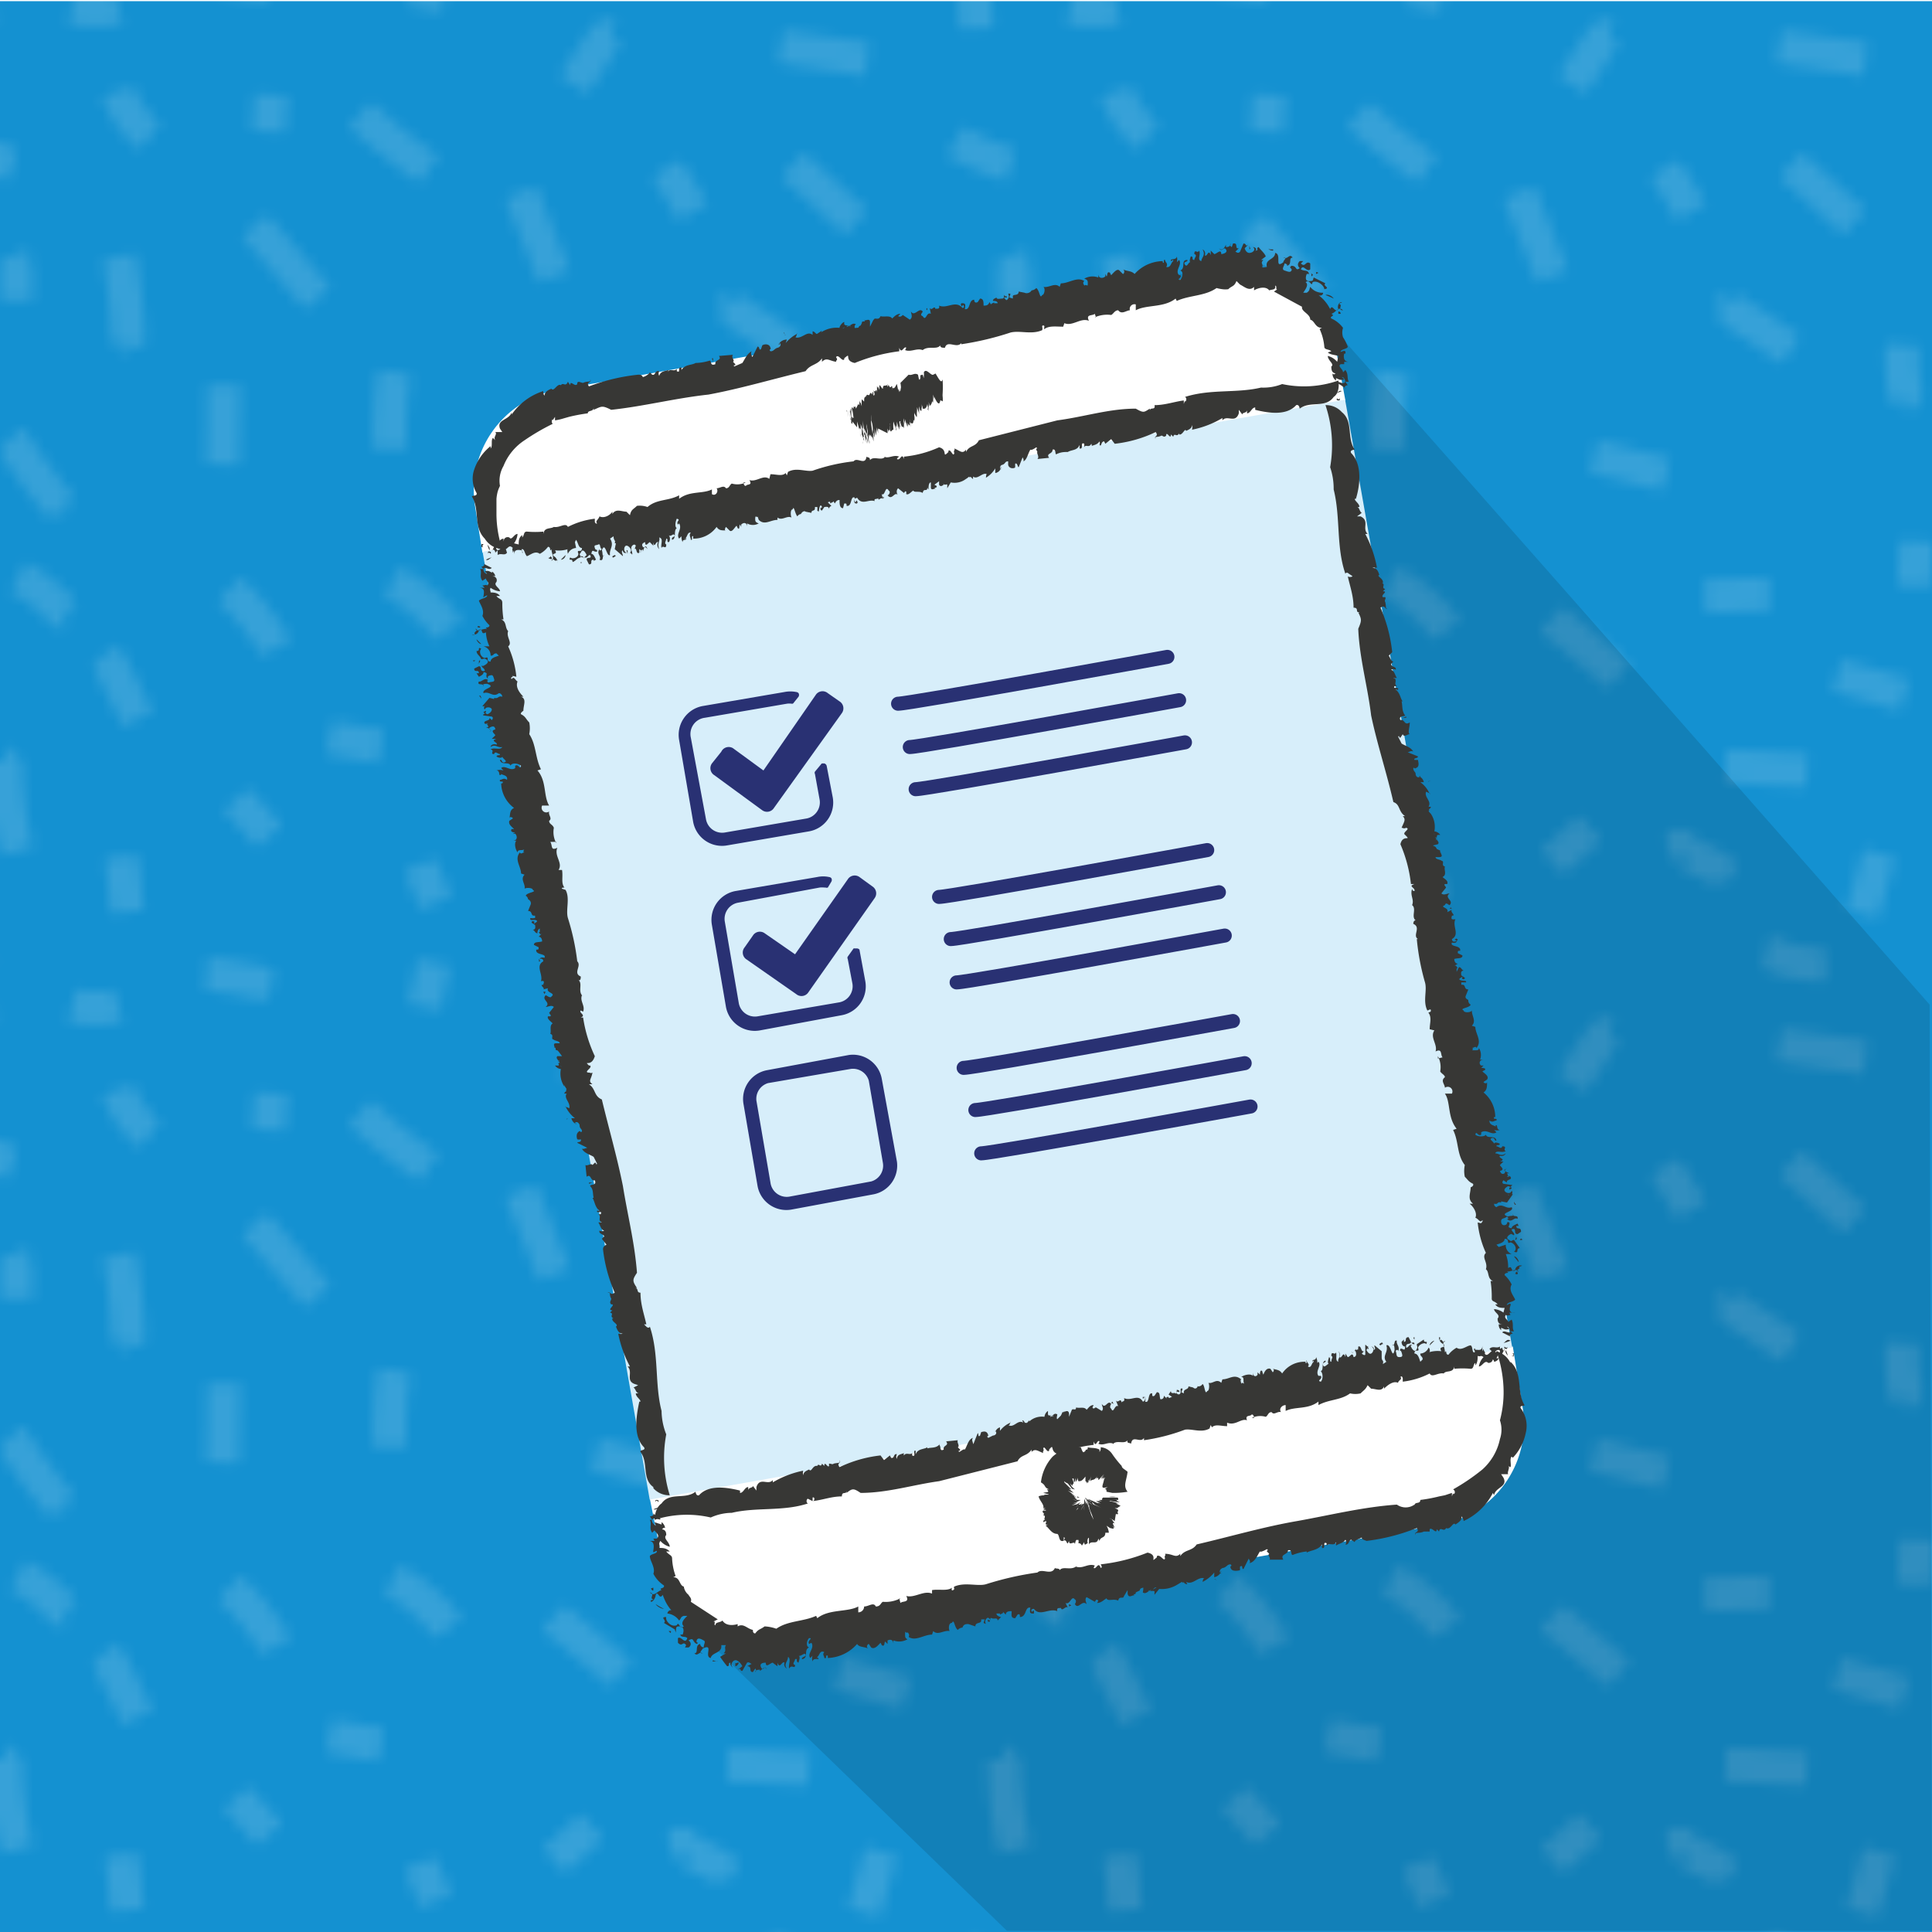 <svg id="Calque_1" data-name="Calque 1" xmlns="http://www.w3.org/2000/svg" viewBox="0 0 165 165">
  <defs>
    <pattern id="SVGID_1_" data-name="SVGID 1" width="86.1" height="86.1" patternTransform="matrix(.98 0 0 -.98 724.6 -16035.3)" patternUnits="userSpaceOnUse">
      <path class="cls-1" d="M0 0h86.1v86.1H0z"/>
      <path class="cls-1" d="M0 0h86.1v86.1H0z"/>
      <path class="cls-1" d="M0 0h86.1v86.1H0z"/>
      <path class="cls-1" d="M0 86.1V0h86.1v86.1H0z"/>
      <path d="M67.7 23.9a22.4 22.4 0 0 1-4.1 5.1m-14.4-2.1a13.8 13.8 0 0 1-4 3.2m3.7 6.1a59.8 59.8 0 0 0-4.2 5.7l.4-.3M63 39.9l.1 6.9m14.5-5.5a29.3 29.3 0 0 0 .4 6.6m-.2-18.2a15.2 15.2 0 0 0 4.9-4.2m-5.9-10.2-4.5.8m-16.7 1.6L53 23l.3-.2m10.9-12.1 2.9-3.2m-23 6.5a29.8 29.8 0 0 1 1-7.8M33.4 6 31.9.7m4.5 28.6.2 3.9m-.8 12.3a15.6 15.6 0 0 0-.4 4.8m19.4.1A49 49 0 0 1 54 58m2.7 10.5a8.3 8.3 0 0 0-2.8 3.9m17.4-18-5.5 6.3m-42-32.1-5.6-.2M14.8 39l-6.3 1.6m2.2-19.1-5.8 4.9 1-1m29.7-5.6-5.9 1.7M31.2 61l-5.5 5m0-16.1-5.4 3.6.4.3m21 24.1-.3 6.1a.3.3 0 0 0 .3-.3m3-17.7a20.6 20.6 0 0 0-4.8 2.1m14 11.7a6.8 6.8 0 0 0-4 0M45 54.2v3.4l.3-.3M81 65.6a54.9 54.9 0 0 0-6 4.8m-8-1.5.2 3.2m-35 3.1-7.5 1.1.4-.1M17 61.9l-2.3 3.8m-9.8-9.4L2 63.6M6.6 73l2.9 4.4.4-.1m17.2-64.1-7.1.4m0-9.2a42.3 42.3 0 0 0-4.2 2.2.3.3 0 0 0 .4 0M4.9 5.2l3.3 3m58.9 73.3a35.3 35.3 0 0 1-5.5 1m-32.9.8a11.6 11.6 0 0 0-4.9 1h.9m55.9-4.7.8 3.9M80.2 5l1.4-3.3M54.7.9l-.5 4.8" style="stroke:#fff;stroke-linejoin:bevel;stroke-width:2.91px;fill:none"/>
    </pattern>
    <style>
      .cls-1{fill:none}.cls-9{fill:#373735}
    </style>
  </defs>
  <g id="Calque_1-2" data-name="Calque 1">
    <path style="fill:#1491d1" d="M0 .1h165v165H0z"/>
    <path style="opacity:.15;fill:url(#SVGID_1_);isolation:isolate" d="M0 0h165v165H0z"/>
  </g>
  <path d="M164.8 85.8S111.6 25.3 111.1 25a6.5 6.5 0 0 0-5.2-2.7L47.6 35a6.5 6.5 0 0 0-6.5 6.5l17.2 94a6.3 6.3 0 0 0 2.7 5.2l25 24.2h79Z" style="opacity:.12;isolation:isolate"/>
  <path d="m104.1 23.3-56.5 10a8.7 8.7 0 0 0-7 10.1l.6 3.8 73.7-13-.7-3.8a8.7 8.7 0 0 0-10.1-7ZM66.5 140.2l56.5-10a8.7 8.7 0 0 0 7-10.2l-.8-5-73.7 13 1 5a8.7 8.7 0 0 0 10 7.2Z" style="fill:#fff"/>
  <path class="cls-1" d="m72.4 35.7 8.3-1.5"/>
  <circle class="cls-1" cx="92.6" cy="128.1" r="2"/>
  <path transform="rotate(-10 85.2 81.2)" style="fill:#d7eefa" d="M47.8 40h74.8v82.2H47.8z"/>
  <path d="M71.1 68a2.5 2.5 0 0 1-2 3l-7 1.2a2.5 2.5 0 0 1-2.9-2l-1.2-7a2.5 2.5 0 0 1 2-2.9l7-1.2a2.6 2.6 0 0 1 1 0 .3.3 0 0 1 .2.1.3.3 0 0 1 0 .3l-.4.5a.3.3 0 0 1-.1.1h-.1a1.3 1.3 0 0 0-.4 0l-7 1.2A1.4 1.4 0 0 0 59 63l1.3 7a1.4 1.4 0 0 0 1.6 1.1l7-1.2a1.4 1.4 0 0 0 1.1-1.6l-.4-2.2a.2.2 0 0 1 0-.2l.5-.6a.3.3 0 0 1 .1-.1h.2a.3.3 0 0 1 .2.2Zm-5 1a.7.7 0 0 1-1 .2l-4.1-3a.7.7 0 0 1-.2-1l.8-1a.7.7 0 0 1 1-.3l2.6 1.9 4.5-6.5a.7.7 0 0 1 1-.1l1 .7a.7.7 0 0 1 .2 1Zm7.8 14.8a2.5 2.5 0 0 1-2 2.9l-7 1.3a2.5 2.5 0 0 1-2.9-2l-1.2-7a2.5 2.5 0 0 1 2-2.9l7-1.2a2.4 2.4 0 0 1 1 0 .3.3 0 0 1 .2.1.3.3 0 0 1 0 .3l-.3.5a.3.3 0 0 1-.2 0h-.1a1.7 1.7 0 0 0-.4 0l-7 1.3a1.4 1.4 0 0 0-1.1 1.6l1.2 7a1.4 1.4 0 0 0 1.6 1.1l7-1.2a1.4 1.4 0 0 0 1.1-1.6l-.4-2.1a.2.2 0 0 1 0-.2l.5-.7a.3.3 0 0 1 .1 0h.2a.3.3 0 0 1 .2.1Zm-4.9 1a.7.7 0 0 1-1 .1l-4.3-3a.7.7 0 0 1-.1-1l.7-1a.7.7 0 0 1 1-.2l2.6 1.8 4.5-6.4a.7.7 0 0 1 1-.2l1.1.8a.7.7 0 0 1 .2 1Zm7.6 14.4a2.5 2.5 0 0 1-2 2.8l-7 1.3a2.5 2.5 0 0 1-2.9-2l-1.2-7a2.5 2.5 0 0 1 2-2.9l7-1.3a2.5 2.5 0 0 1 2.8 2Zm-11-6.7a1.4 1.4 0 0 0-1 1.5l1.2 7a1.4 1.4 0 0 0 1.6 1.2l7-1.3a1.4 1.4 0 0 0 1-1.6l-1.2-7a1.4 1.4 0 0 0-1.6-1Z" style="fill:#293173"/>
  <path class="cls-9" d="M41.3 46.5c-.3.2.2.3-.2.2 0-.2 0-.3.2-.2Zm72.6-12.6c-.7 1-2 .3-2.9 1 0 .1 0-.4-.3-.3-.8.9-2.3.7-3.5.4v-.2c-.3 0-.4.5-.7.5V35c0 .3-.4.2-.4.4l-.3-.4v.3c-.3.9-1 .1-1.4.6v-.2a8.2 8.2 0 0 1-2.6 1 .7.7 0 0 0 0-.4c0 .3-.3.4-.5.5-.1-.3-.3.4-.6.3V37c-.2.4-.4-.1-.5.3l-.2-.2c0 .5-.3-.2-.4 0v.1c-.2.2-.3 0-.4 0-.4.2-.6 0-.5.3-.2-.3.3-.2 0-.6a10.9 10.9 0 0 1-3.5 1l-.3-.4-.5.4-.1-.2c-.3 0-.2.5-.4.3a.4.4 0 0 0 0-.3c-.2.3-.5.3-.7.4 0 0 .1 0 0-.2-.2.4-.5 0-.6.3v-.3c-.4-.2 0 .5-.4.4V38c-.2.5-.7.4-1 .6-.3 0-.6 0-1 .2-.1 0 0-.5-.3-.4 0 .4-.6.3-.3.7l-1 .1c.2-.2-.1-.5 0-.6l-.1-.2c0-.2.2 0 0-.2 0 0-.4.3-.5.2-.2.3-.3.9-.6 1 .1-.2-.2-.4 0-.5l-.4 1c-.1 0-.1-.4-.3-.3v.3c0 .1-.5.2-.6-.2v-.3c-.3 0-.2.2-.5.3-.1 0-.3.2-.1.4 0 0-.1-.3 0-.2a.6.6 0 0 1-.5.5V40a2.3 2.3 0 0 1-.8.8c0 .2 0-.4.1-.3-.4-.2-.8.5-1.2.2v.2c-.1 0-.2-.3-.3-.1 0-.2-.1 0-.3.1a1.6 1.6 0 0 1-1.3.3l-.3.5v-.3c0-.1-.3.1-.3-.1-.2.3.7-.5.5-.2-.1-.2-.3.5-.3.2-.2 0-.4.4-.6.1v-.3l-.4.3.2.1c0 .3-.3 0-.1.3 0-.2-.4.2-.4-.2v-.4c-.2 0-.2.4-.2.6a.3.3 0 0 1-.1-.2c0 .5-.3 0-.4.5-.3-.2-.7 0-.8-.2-.2.1-.4.4-.6.3V42c-.1-.1-.1 0-.2.1l-.5-.4c-.2.2-.1.5 0 .6-.3-.4-.5.5-.9 0 .1 0 .3-.3.1-.4-.3-.5-.3.5-.6.3l.1.4c-.2-.2-.4.3-.4-.1 0 .2-.4 0-.3.3-.5-.2-1.1.4-1.5-.3-.1.1-.3 0-.2.3s.1-.2.2 0 0 .1 0 .2c-.2 0-.3 0-.2-.5-.4-.2-.2.8-.7.7 0-.2 0-.2-.2-.2l-.1.4c-.3 0-.3-.4-.3-.7-.2 0-.3.1-.4.3l-.2-.3c.2.2-.1.2-.2.3v-.1c0-.1-.2 0-.2 0l.3.3c.1 0-.2 0-.2.3 0-.3-.3-.2-.4-.2l-.2.3s-.2 0-.1-.3c0 0 0 .2.1 0 0 0-.1-.3-.2 0s0 .5-.2.3a1.4 1.4 0 0 0 0-.3h-.2v.2-.1c0 .3-.3.1-.3.4l-.5-.1c-.1-.1-.3 0-.4.2a.4.4 0 0 0-.3.2c-.2-.2-.3-1-.4-.6-.2 0-.2.5-.1.7-.4-.2-.8.3-1.2 0v.2c-.6 0-1.1.5-1.6 0l-.1-.3c0 .2-.2-.2-.2.2 0 .2 0 .3.3.4a1 1 0 0 1-1 0v.3c0-.4-.3-.4-.5-.2v.2l-.1-.2c-.1.1 0 .5-.2.3a1 1 0 0 0-.1-.2c-.2.2-.4.6-.6.4L62 45s-.2.3 0 .3c-.4 0-.6 0-.8-.3a2.4 2.4 0 0 1-2 1v-.2c-.2-.1 0 .4-.2.3 0-.2-.2-.4 0-.6-.3-.1-.3.4-.5.5 0 .2.1-.2.1 0s-.3 0-.3.3a1 1 0 0 1-.1-.5l-.2.2c-.3-.4.3-.8 0-1.3l-.1.1c-.2-.3.3-.4-.1-.5-.1.2-.2.7 0 .8-.3.2 0 .9-.4 1-.1-.3.3-.2.2-.4s-.3.2-.5 0c.2.2.1.6 0 .6-.2 0 0-.3-.2-.3 0 .2-.2.4 0 .5 0 .5-.3 0-.4.3-.1-.3.2-.8-.2-.9.1.3-.2.5 0 1a.5.5 0 0 1-.1-.6c-.2-.1-.3.6-.4 0v.3a3.7 3.7 0 0 1-.3-.3c-.1 0-.4.5-.4 0 0 0-.4.1-.2.4.2.2.2-.3.4.2-.3-.4-.3 0-.4.2v-.2c0 .1-.2 0-.2.3a.2.2 0 0 0-.1-.3v.3c-.3.2-.2-.5-.4-.3l.1-.3s-.1-.2-.3 0 0 .5 0 .7-.1-.2-.2 0l.1-.3c0-.1-.2-.4-.4-.4s-.3.5 0 .6a.2.2 0 0 1-.3-.2c-.2.1 0 .3 0 .5l-.7-.6.1-.5h-.1c.1-.3-.1-.2-.1-.6l-.3.2c.4.6-.1.9 0 1.4-.3.2-.4-1.2-.7-.4.1.2 0 .6.2.4-.2 0 0 .6-.4.4.2-.3-.3-.5 0-.9 0 .2.1.1.2 0-.2-.1-.1-.5-.3-.4s-.4 0-.3.3.2 0 .2.3c-.3.1-.4-.3-.5.2.2 0 .3.3.4.5l-.2.1v-.1c-.4 0 0 .4-.4.4l-.2-.4c0-.3.5 0 .3-.4-.2 0-.2.3-.5.2l.2-.2s-.3-.7-.5-.2c-.2.2 0 .2 0 .4-.4.1-.4.3-.7.4 0-.4-.4 0-.2-.4.2.2.7 0 .7-.3-.2-.5.3 0 .3-.5-.3 0-.3-.4-.5-.7l-.1.2.1.5a.8.8 0 0 0-.7.5s-.1-.4 0-.4a2.6 2.6 0 0 1-1.1.1c.3.4-.4.2-.1.5a.6.6 0 0 1 .3.6v-.3c-.2.3-.4-.3-.5.1.3-.2 0-.6 0-1-.2.3 0-.2-.3-.2a2.1 2.1 0 0 1-.7.6c-.4-.3-.8.1-1.1.2-.2-.2-.2-.6-.4-.6s.2.4 0 .3V47c-.2 0-.7-.2-.7.4V47l-.1.2c0-.2-.1-.3 0-.4-.3-.3-.4 0-.6.1l.1.3c-.2.3-.5 0-.8.2V47l-.2.2c0-.2-.2-.4-.3-.1l.4-.8c.2.2-.1.4 0 .6s.4 0 .4-.2l-.2.2.1-.6s-.1-.1-.1 0a.5.5 0 0 1 .4-.3v.3c0-.3.2-.5.5-.4.2.3.4-.3.7-.3a1.5 1.5 0 0 1-.3.8l.4.1c0-.3 0-.6.3-.8v.2c.2-.2.1-.5.4-.5a7.5 7.5 0 0 0 1.4 0v.2c.1-.6.6-.4.9-.6.5.1 1-.4 1.2 0a6.8 6.8 0 0 1 2.3-.7v.4c0-.3 0 .1.2 0-.2-.2.1-.3.2-.6.4.2.9-.1 1.1-.4v.2c.3-.5.8-.2 1.2-.2l.3.3c.1-.5.3-.5.6-.8a2 2 0 0 1 .9.1c.8-.7 1.8-.5 2.7-1v.3c.9-.7 2-.4 2.8-.8v.4c.3.2.6-.2.4-.5.3 0 .6-.3.8 0 .3 0 .3-.3.5-.4a1.7 1.7 0 0 0 1.2-.1h-.2s0 .3.2.3c.1-.2.6 0 .3-.5.6.2 1.2-.5 1.7-.1l.1-.4c.5 0 1 .2 1.3-.1l.1.2.1-.3c.7-.4 1.5 0 2.1-.1a15.9 15.9 0 0 1 3.5-.8c.3-.4 1 .4 1.1-.4.1.1.3 0 .3.3.3-.4 1 .1 1.3-.3h-.1c.4.2.8-.2 1.3 0a.4.4 0 0 0-.2.2c.3.2.4-.6.6 0V39a9.5 9.5 0 0 0 3-.8c.8.2.2 1 .8.4v-.1c.2-.2.4.6.5.2-.1-.3.1-.2 0-.4.5.2.7.5 1 .1v.2c.3-.6.8-.4 1.1-1l6.7-1.7c2.3-.3 4.4-1 6.7-1 .7.4.7.3 1.2 0v.2c0-.4.5 0 .4-.5.9 0 1.7-.3 2.5-.4v.3l.1-.3v.1c.1 0 .2-.3 0-.4 2.2-.7 4.4-.3 6.5-.8a4.3 4.3 0 0 0 1.8-.3 8.9 8.9 0 0 0 4.8-.3s.2 1-.4 1.4ZM41.6 46.4c0 .2.3.3.2.6a3 3 0 0 1-.2-.6Z"/>
  <path class="cls-9" d="m47 47.5.1.1c.1.1 0 .2-.2.1s.1 0 .1-.2Zm1.3-.1c0 .2-.2.4-.4.4Zm1.3.6c.1 0 .1.1 0 .1V48Zm0-.5c.1 0 .2 0 .3.2 0-.2-.2 0-.3-.2Zm2.7 0c.1 0 .2-.2.3 0 0-.1-.3.3-.3 0Zm1.2-.5h.1v.3Zm22-4.5-.1.1v-.2l.1.1zm9.7-1.8.1.2-.1-.2Zm5-1.8v.1-.4.3zm24-4.9c.1.3.3-.2.2.2-.2 0-.3 0-.2-.2ZM41.4 46c-1-1-.4-2.5-1.1-3.6 0-.1.5 0 .4-.3a2.4 2.4 0 0 1-.2-2 4.3 4.3 0 0 1 1.4-2v.2c.2-.2 0-.7.2-.9l.2.2c-.2-.3.2-.5 0-.7h.6l-.2-.3c-.3-.8.8-.7 1-1.4v.2a5.2 5.2 0 0 1 2.7-2 .6.6 0 0 0 .1.4c0-.3.3-.5.6-.6.2.3.5-.5.8-.3.2-.3.4.2.6-.3l.2.3c0-.5.4.2.6-.1v-.1c.1-.2.3 0 .5 0 .4-.2.7 0 .6-.3.2.3-.4.2-.1.6a16.6 16.6 0 0 1 4.2-1c.2 0 .3 0 .4.2.1 0 .5-.2.6-.4l.2.2c.3.1.2-.4.6-.3a.4.4 0 0 0 0 .4c.1-.4.5-.4.8-.5l-.1.2c.2-.4.6 0 .8-.3v.2c.4.2 0-.4.4-.3v.2c.3-.5.9-.4 1.2-.6a4.3 4.3 0 0 0 1.2-.2c.2 0 0 .5.5.3-.1-.4.6-.3.3-.7l1.2-.1c-.2.2.2.5 0 .6l.2.2c0 .2-.2 0-.1.2l.7-.3c.2-.3.4-.8.8-1-.2.3.2.5 0 .6l.5-1c.2 0 .1.4.3.2l.1-.3c.1-.1.6-.2.7.2.1.2-.2.1 0 .3.3 0 .3-.2.6-.3.1 0 .4-.2.2-.4-.1 0 .1.2-.1.1a.8.8 0 0 1 .7-.4l-.1.3a3 3 0 0 1 1-.8c0-.2-.1.4-.2.3.6.2 1-.6 1.5-.2v-.3c.2 0 .3.3.4.2l.3-.2c.1-.1.1 0 0 .1a2.4 2.4 0 0 1 1.6-.4c0-.2.3-.5.4-.5v.2c.2.2.4 0 .5.2.2-.4-1 .4-.7.1.2.2.5-.5.4-.1.3 0 .5-.4.8-.2-.1 0-.2.4 0 .3.4 0 .1-.1.4-.2l.1-.2c0-.3.4 0 .2-.3 0 .2.5-.2.5.2v.4l.3-.6a.2.2 0 0 1 0 .2c0-.6.4 0 .6-.5.3.1.8-.1 1 .2.2-.2.4-.4.7-.4l-.2.2c.2.1.3 0 .4-.1l.6.4c.3-.2.1-.5.1-.7.3.5.7-.4 1 0 0 .1-.3.3 0 .4.3.5.3-.4.7-.2l-.1-.5c.2.3.4-.3.5.1 0-.1.4.1.3-.3.7.3 1.4-.5 2 .2 0 0 .2 0 .1-.2s-.1.2-.2 0 0-.1 0-.2c.3 0 .4 0 .3.5.5.1.3-.8.8-.8 0 .2.1.3.3.2l.2-.3c.3 0 .3.3.3.6.2 0 .4 0 .5-.3l.2.3c-.2-.2.2-.2.2-.3v.1h.3c0-.2-.3-.2-.4-.2 0-.2.2-.2.3-.3 0 .2.3.1.5.1s.1-.3.2-.3c0 .2.2 0 .2.2h-.3c.2.1.2.4.4.1s-.2-.5.2-.4l-.1.3.3.1v-.2c0-.2.5 0 .5-.4l.5.1c.2.1.5 0 .6-.2a.6.6 0 0 0 .4-.2c.3.2.3 1 .5.6.2 0 .3-.6.1-.7.5.1 1-.4 1.4 0l.1-.3c.7 0 1.4-.6 2-.2-.2.2 0 .3 0 .4.2-.2.3.2.3-.2 0-.2 0-.3-.3-.4a1.4 1.4 0 0 1 1.2-.1v-.3c0 .4.4.4.6.2v-.2l.1.2c.1 0 0-.5.3-.3a.8.8 0 0 0 .1.2c.2-.2.5-.6.7-.4l.3.3c.1 0 .2-.3 0-.4.4.2.7.1 1 .4a3.3 3.3 0 0 1 2.4-1.1v.1c.2.2 0-.3.2-.2 0 .2.3.3.1.6.4.1.4-.4.6-.5 0-.3-.2.2-.2-.1 0-.1.5 0 .5-.3a.8.8 0 0 1 0 .5l.2-.2c.3.4-.4.9 0 1.3h.1c.2.2-.4.4 0 .4.2-.2.3-.7 0-.8.5-.2 0-.9.6-.9.1.2-.4.1-.2.4s.3-.3.5-.2c-.2 0 0-.5 0-.5.3 0 0 .3.3.3 0-.2.3-.4 0-.5 0-.5.3 0 .4-.3.2.3-.2.8.2.9 0-.3.4-.5.1-1a.4.4 0 0 1 .2.5c.2.2.3-.6.5 0v-.4l.3.3c.2 0 .6-.5.6 0 .1 0 .6-.1.4-.4s-.3.3-.6-.1c.3.3.5-.1.6-.3v.2c.1 0 .4 0 .4-.3a.2.2 0 0 0 .1.3l.1-.3c.5-.1.1.5.5.4l-.3.3c.1 0 .2.2.4 0l.3-.7c.3 0 .1.3.4.1l-.3.3s.1.4.4.4.6-.3.3-.5c.2 0 .4.2.2.3.4 0 0-.2.3-.3.1.2.5.5.6.8l-.4.3h.2c-.3.3 0 .3-.1.6 0 .1.3 0 .4 0-.2-.7.7-.6.7-1.2.6.1-.1 1.4.7.8 0-.2.4-.4 0-.4.4.2.5-.4.8 0-.4 0 0 .6-.5.7.1-.1-.1-.2-.2-.2 0 .2-.3.5 0 .6s.5.2.6 0-.3-.2 0-.4c.5 0 .3.5.7.2-.2-.2-.2-.4 0-.6a2 2 0 0 1 .3 0l-.2.2c.4.4.4-.3.8 0v.5c-.3.3-.6-.5-.8 0 .3.2.6 0 .7.4a1 1 0 0 0-.2 0s-.3.7.3.6c.3 0 .2-.1.3-.3l1 .5c-.3.2.5.4-.1.5 0-.3-.6-.8-1-.6-.1.5-.2-.3-.6 0 .3.2 0 .6-.2.9h.3c.3-.2.2-.3.3-.5a1.3 1.3 0 0 0 1.1.5c0 .2-.2.3-.4.2a3.4 3.4 0 0 1 1 1.2c.2-.5.4.4.7 0-.1-.2 0-.6.3-.6 0 .1-.2 0-.2.2.3 0-.2.5.3.5-.4-.4-.6.2-1 .3.4.2-.2.2 0 .4a2.5 2.5 0 0 1 1 .8 1.3 1.3 0 0 0 0 .8 3.8 3.8 0 0 1 .4.8c0 .2-.5.2-.6.4s.5-.3.4.2h-.1s-.2.7.4.7h-.4v.2h-.3c-.3.2.2.4.2.7l.2-.2c.3.4.1.7.3 1h-.3l.2.3c-.2 0-.4.2-.1.3l-.8-.5c.1-.2.4.1.6 0s0-.5-.2-.5l.2.2c-.4.1-.4 0-.7-.1v.2a.7.7 0 0 1-.3-.6c.2.2.2-.1.4 0-.4 0-.5-.2-.5-.6.3-.2-.3-.5-.3-.9a1.5 1.5 0 0 1 .8.5l.1-.5c-.3-.1-.7-.1-.9-.3l.3-.1c-.2-.2-.6-.1-.6-.4a4.5 4.5 0 0 0-.4-1.5l.2-.1c-.6 0-.6-.6-1-.7 0-.5-.8-.7-.7-1.1l-2.4-1.3.3-.2c-.2.1 0-.3-.2-.3.1.4-.3.3-.5.4-.3-.4-1-.2-1.3 0v-.3c-.4.4-.8 0-1.2-.2l-.3-.3c-.2.5-.4.4-.7.7a1.8 1.8 0 0 1-.5 0 3.4 3.4 0 0 1-.5-.1c-1 .7-2.3.6-3.4 1.1l-.1-.2c-1 .8-2.5.5-3.4 1V26a.4.4 0 0 0-.5.5c-.3 0-.7.4-1 0-.3 0-.4.3-.6.4a2.6 2.6 0 0 0-1.4.2h.1l-.1-.3c-.2.2-.8 0-.5.6-.7-.3-1.4.5-2.1.2l-.1.3c-.6 0-1.2-.1-1.6.2-.1 0 .1-.3-.1-.3s0 .2-.1.4c-.9.4-1.9 0-2.7.2a25.2 25.2 0 0 1-4.2 1v-.1c-.4.5-1.2-.3-1.4.4-.2 0-.4 0-.4-.2-.3.4-1 0-1.5.4-.5-.2-1 .2-1.5 0l.1-.2c-.2-.2-.4.6-.6 0v.3a14.8 14.8 0 0 0-3.8 1c-1-.2-.2-1-.9-.4v.1c-.2.2-.5-.5-.7-.2.2.3 0 .2 0 .4-.6-.1-.8-.4-1.2 0v-.3c-.4.6-1 .5-1.4 1.1-2.9.7-5.6 1.5-8.3 2-2.8.3-5.5 1-8.3 1.3-.8-.4-.8-.3-1.5 0v-.2c0 .4-.5.2-.5.5a15 15 0 0 0-1.6.3l-.7.2a5.1 5.1 0 0 1-.5.1v-.3l-.2.3v-.1a.3.3 0 0 0 0 .4 19 19 0 0 0-2.4 1.4 4.7 4.7 0 0 0-1.8 2.2 2.5 2.5 0 0 0-.3 1.7 3 3 0 0 0-.2.5 3.8 3.8 0 0 0-.1.6V44a9.5 9.5 0 0 0 .5 2.9 1.9 1.9 0 0 1-1.5-.9ZM114 33.6c.3 0 .3-.3.6-.2l-.5.2Z"/>
  <path class="cls-9" d="M114.3 26.8v-.2s.2 0 .2.2h-.3Zm-1.1-1.6c.2-.1.6.1.7.3a4.8 4.8 0 0 0-.7-.3Zm-.8-1.8c0-.2 0-.2.2-.1l-.2.1Zm-.4.2v-.3c-.1.1.3.1 0 .3Zm-3.3-2.2s-.3 0-.4-.2c.1.2.6 0 .4.2Zm-1.9-.1s0-.1-.1 0V21Zm-27.7 5.1.1-.1v.2l-.1-.1zm-12 2.2c-.1.1-.1-.2-.2-.2.2 0 0 .2.2.2Zm-6.3 2h.1v.3l-.1-.3zm-4.6 97.7c-.1-.4-.3.2-.2-.2.2 0 .3 0 .2.2Zm72.8-12c1.1 1 .5 2.6 1.2 3.7 0 .1-.5 0-.3.3a2.5 2.5 0 0 1 .4 2.1 4.3 4.3 0 0 1-1.1 2.1l-.1-.1c-.2.2 0 .7-.1.9l-.2-.1c.2.1-.1.5 0 .7h-.6l.2.3c.4.8-.7.8-.8 1.5l-.1-.2a5.3 5.3 0 0 1-2.5 2.4.6.6 0 0 0-.2-.4c.1.3-.2.5-.5.7-.2-.3-.4.5-.8.3-.2.4-.5-.2-.6.3l-.2-.2c0 .5-.4-.2-.6 0v.2h-.5c-.4.2-.8 0-.7.3-.2-.3.4-.2.1-.6a17 17 0 0 1-4.3 1.1c-.2-.1-.4-.1-.4-.3-.1.1-.6.2-.6.4l-.3-.2c-.2 0-.2.5-.5.4a.3.3 0 0 0 0-.4c-.2.3-.5.3-.8.5v-.3c-.2.4-.5 0-.8.3v-.2c-.4-.2 0 .5-.4.4v-.3c-.3.5-1 .5-1.3.7v-.1a4.5 4.5 0 0 0-1.2.3c-.2 0 0-.5-.4-.4 0 .4-.7.3-.4.8h-1.2c.2-.1-.2-.4 0-.5l-.2-.2c0-.2.2 0 0-.2 0 0-.5.3-.6.2-.2.3-.4.9-.9 1 .2-.2-.2-.4 0-.5l-.5 1c-.2 0 0-.4-.3-.2v.3s-.7.2-.8-.2c-.1-.2.2-.1 0-.3-.3 0-.3.2-.6.3-.2 0-.5.3-.2.5 0 0-.1-.3 0-.2a.8.8 0 0 1-.6.5v-.4a3 3 0 0 1-1 .8c0 .2 0-.4.2-.3-.6-.2-1 .6-1.6.3l.1.2c-.3 0-.3-.3-.4-.1 0-.2-.2 0-.4.1a2.5 2.5 0 0 1-1.6.4l-.4.5v-.3c-.2-.1-.5.1-.5-.1-.2.4 1-.5.7-.2-.2-.2-.5.5-.5.2-.2 0-.4.4-.7.2 0 0 .1-.5 0-.4-.4.1-.1.2-.4.3l-.2.1c0 .3-.3 0-.1.3-.1-.2-.5.3-.6-.2v-.3l-.3.5a.2.2 0 0 1 0-.1c0 .5-.4 0-.5.5-.4-.2-.9.1-1-.2-.3.2-.5.4-.8.4l.1-.2c-.2-.2-.2 0-.3.1l-.7-.4c-.2.2 0 .5 0 .6-.4-.4-.7.5-1 0 0 0 .2-.3 0-.4-.3-.4-.4.5-.8.3l.2.4c-.2-.2-.5.4-.6 0 0 .1-.4-.1-.3.3-.7-.3-1.5.5-2-.2 0 0-.3 0-.2.2s.1-.2.2 0v.2c-.3 0-.4 0-.3-.5-.5-.1-.3.8-.9.8 0-.2 0-.3-.2-.2l-.2.3c-.4 0-.3-.3-.3-.6-.2 0-.5 0-.5.3l-.3-.3c.2.2-.1.2-.2.3v-.1h-.3c0 .2.3.3.4.3l-.3.3c0-.3-.3-.1-.5-.2s-.1.3-.2.3-.2 0-.1-.2c0 0 .1.2.2 0-.1 0-.2-.3-.4 0s.2.5-.2.3l.1-.3h-.3v.2-.1c0 .3-.5.1-.5.5l-.6-.2c-.2 0-.4 0-.5.3a.6.6 0 0 0-.4.2c-.3-.2-.3-1-.5-.6-.3 0-.3.5-.2.7-.5-.1-1 .4-1.4 0l-.1.3c-.7 0-1.4.6-2 .2.1-.2 0-.3-.1-.4-.1.2-.2-.3-.2.2 0 .2 0 .3.2.4a1.4 1.4 0 0 1-1.2.1v.3c0-.4-.3-.4-.5-.3v.3l-.2-.2c-.1 0 0 .5-.3.3a.8.8 0 0 0-.1-.2c-.2.2-.5.6-.8.4l-.2-.3c-.1 0-.3.3 0 .4-.5-.2-.8-.1-1-.4a3.5 3.5 0 0 1-2.5 1.2v-.2c-.3-.1 0 .3-.3.2 0-.2-.2-.3 0-.5-.4-.2-.4.3-.6.4 0 .3.1-.1.1.2 0 0-.5-.1-.5.2a.7.7 0 0 1 0-.5l-.2.2c-.3-.4.4-.8.1-1.3l-.2.1c-.2-.3.4-.5 0-.5-.2.2-.3.7 0 .8-.5.2 0 .9-.6 1-.1-.2.4-.2.3-.4s-.4.2-.6.1c.2.1 0 .5 0 .6-.3-.1 0-.4-.3-.3 0 .2-.3.4 0 .5 0 .4-.3-.1-.5.3-.1-.3.2-.8-.1-1 0 .4-.4.6-.1 1a.4.4 0 0 1-.2-.5c-.2-.2-.4.6-.6 0v.3a3.7 3.7 0 0 1-.4-.3c-.2 0-.6.5-.6 0-.1 0-.6 0-.4.4s.3-.3.5.2c-.2-.4-.4 0-.6.1v-.1c-.1 0-.4 0-.4.2a.2.2 0 0 0 0-.3l-.2.3c-.4 0 0-.5-.5-.5l.4-.2c-.1 0-.2-.2-.4-.1l-.4.7c-.3 0 0-.3-.4-.1l.4-.3s-.2-.4-.5-.5-.6.4-.3.6c-.1 0-.3-.3-.2-.4-.3 0 0 .3-.3.3a9.7 9.7 0 0 1-.6-.8l.5-.3h-.2c.3-.3 0-.4.2-.7h-.4c.1.7-.8.6-.9 1.1-.6-.1.3-1.3-.7-.8 0 .1-.4.4 0 .4-.3-.2-.4.3-.7 0 .4 0 0-.7.5-.8 0 .2.2.3.3.3 0-.3.2-.5 0-.6s-.5-.3-.6 0 .3.1 0 .3c-.4-.2-.2-.6-.7-.3.3.2.2.5 0 .6h-.3l.1-.2c-.3-.4-.3.2-.7-.2v-.4c.3-.2.6.6.8 0-.2-.2-.5 0-.6-.3h.2s.3-.7-.3-.7c-.3 0-.2.1-.3.3l-1-.6c.3-.2-.4-.5.2-.5-.1.3.4.9.9.7.2-.4.2.4.6.1-.3-.3 0-.6.3-.9h-.3c-.3.1-.2.2-.4.4a1.4 1.4 0 0 0-1-.6c0-.2.3-.4.4-.2a3.9 3.9 0 0 1-.5-.7 4.6 4.6 0 0 1-.3-.7c-.3.5-.4-.4-.6 0 0 .2-.2.6-.4.6-.1-.2.1-.1.2-.2-.4-.1.2-.5-.3-.6.4.4.6-.1 1-.2-.3-.2.3-.1.2-.4a2.6 2.6 0 0 1-.9-1c.2-.5-.3-1.1-.3-1.5.1-.2.6-.2.6-.4s-.4.3-.3-.1c0-.1.2-.8-.4-.8h.5l-.1-.2h.3c.3-.3-.1-.5-.2-.7l-.2.2c-.3-.4 0-.7-.2-1.1h.2l-.2-.3c.3 0 .4-.2.2-.3l.7.5c0 .2-.3-.1-.6 0s0 .5.2.6l-.1-.3.6.2v-.2a.7.7 0 0 1 .3.5c-.2-.1-.2.2-.4.1.4 0 .5.2.5.5-.3.3.3.6.3 1a1.6 1.6 0 0 1-.8-.5c-.2.3 0 .3-.1.6.3 0 .6 0 .9.3h-.3c.2.3.5.3.5.6a5 5 0 0 0 .3 1.5l-.2.1c.6 0 .5.7.9.8a1.1 1.1 0 0 0 .4.7c.1.2.3.3.2.6l2.3 1.5-.4.2c.3-.1 0 .3.2.3 0-.3.4-.2.6-.4.3.5 1 .4 1.3.3v.2c.5-.3.8.2 1.3.3 0 .1 0 .3.2.3.3-.4.4-.3.8-.6a3.5 3.5 0 0 1 1 .2c1-.7 2.3-.6 3.4-1.1l.1.2c1-.8 2.6-.5 3.5-1v.5a.5.5 0 0 0 .5-.5c.4 0 .8-.4 1 0 .4 0 .4-.3.6-.4a2.7 2.7 0 0 0 1.5-.3h-.1l.1.4c.2-.2.8 0 .5-.6.7.2 1.5-.5 2.2-.2v-.3c.6-.1 1.3.1 1.7-.2 0 0-.1.3.1.2s0-.2.1-.3c.9-.4 2 0 2.7-.2a26.6 26.6 0 0 1 4.4-1c.4-.4 1.2.3 1.5-.4 0 .1.4 0 .4.2.3-.4 1 .1 1.5-.4l-.1.1c.6.2 1-.3 1.6-.1l-.1.2c.2.2.4-.6.6 0 .2 0 0-.3 0-.3a15.2 15.2 0 0 0 4-1c1 .2.1 1 .8.4v-.1c.3-.2.6.5.7.2-.1-.3.1-.2 0-.4.7 0 .9.4 1.3 0v.2c.4-.6 1-.4 1.4-1 3-.7 5.7-1.5 8.6-2 2.8-.5 5.6-1.2 8.5-1.4a1.3 1.3 0 0 0 1.5 0v.1c0-.4.5-.1.5-.5a13.7 13.7 0 0 0 1.6-.3l.5-.1.6-.2v.3l.1-.3v.1c.2 0 .2-.3 0-.4a17.8 17.8 0 0 0 2.5-1.7 4.8 4.8 0 0 0 1.5-2.6 2.5 2.5 0 0 0 0-1.6 9.3 9.3 0 0 0 .3-2.9 10.5 10.5 0 0 0-.6-3 1.9 1.9 0 0 1 1.2 1Zm-72.7 12.4c-.1 0-.2.3-.5.2l.5-.2Z"/>
  <path class="cls-9" d="M55.8 135.7v.1c0 .1-.2 0-.2-.2 0 .1.1 0 .2 0Zm.9 1.7c-.2 0-.6-.2-.7-.4a5.6 5.6 0 0 0 .7.4Zm.6 1.9c0 .2 0 .2-.2 0h.2Zm.4-.2a.4.4 0 0 1 0 .3c.2 0-.2-.1 0-.3Zm3.2 2.7.4.1c-.1-.1-.6.1-.4-.1Zm1.9.2s0 .1.2 0 0 .3-.2.3Zm28.7-4.9-.2.1v-.2l.2.1zm12.3-2.2c0-.2 0 .1.1.1-.1 0 0-.2-.2-.1Zm6.4-2-.1-.4.1.4zm19-17.1c.2-.1-.2-.3.1-.2 0 .2 0 .3-.2.2Zm-72.7 12.6c.7-1 2-.3 2.9-1 0-.1 0 .4.3.3.8-.9 2.3-.7 3.5-.4v.2c.3 0 .4-.5.7-.5v.3c0-.3.4-.2.4-.4l.3.4v-.3c.3-.9 1-.1 1.4-.6v.2a8.4 8.4 0 0 1 2.6-1 .7.7 0 0 0 0 .4c0-.3.3-.4.5-.5.2.3.3-.4.7-.3.1-.3.3.2.4-.2l.2.2c0-.5.3.2.4 0v-.2c.2 0 .3.1.4 0 .4-.1.6 0 .5-.3.2.3-.3.2 0 .6a10.9 10.9 0 0 1 3.5-1l.3.4.5-.4.1.2c.3.1.2-.4.5-.3a.4.4 0 0 0 0 .4c0-.4.4-.4.6-.5a.3.3 0 0 0 0 .2c.2-.3.5 0 .7-.2v.2c.4.2 0-.5.3-.4v.3c.2-.5.7-.4 1-.6a.3.3 0 0 0 0 .1c.3-.1.7 0 1-.3.2.1 0 .6.4.4-.1-.4.5-.3.2-.7l1-.1c-.1.2.2.5 0 .6l.2.2c0 .2-.2 0-.1.2.1 0 .4-.3.5-.2.2-.3.3-.9.7-1-.2.2.1.5 0 .6l.4-1c.1 0 0 .4.2.2l.1-.3c.1 0 .5-.2.6.3 0 .1-.2 0 0 .2l.4-.2c.2 0 .4-.2.2-.4v.1a.6.6 0 0 1 .4-.4v.3a2.2 2.2 0 0 1 .9-.7c0-.3 0 .3-.2.2.5.3.8-.5 1.3-.2l-.1-.2c.2 0 .2.3.3.2.1.1.2-.1.3-.2v.1a1.6 1.6 0 0 1 1.3-.4.7.7 0 0 1 .3-.5v.3c.1.2.3 0 .4.2.2-.4-.8.4-.5 0 0 .3.3-.4.3 0 .2 0 .3-.4.6-.2 0 0-.1.4 0 .4l.3-.3.1-.2c0-.2.3 0 .1-.2.1.2.4-.2.5.2v.3l.2-.5a.3.3 0 0 1 0 .1c0-.5.4 0 .4-.4.3.1.7-.1.9.2.2-.2.3-.4.6-.4l-.1.2c.1.2.2 0 .3 0l.5.3c.2-.2 0-.4 0-.6.3.5.5-.4.8 0 0 0-.2.3 0 .4.2.5.3-.4.6-.2l-.2-.5c.2.3.4-.3.5.2 0-.2.3 0 .2-.4.6.3 1.2-.4 1.6.3 0 0 .2 0 .2-.3s-.2.2-.2 0v-.1c.1 0 .3 0 .2.4.4.2.2-.8.6-.7 0 .2 0 .3.2.2l.2-.3c.3 0 .2.3.3.6.1 0 .3 0 .3-.3l.3.3c-.2-.2 0-.2.1-.2 0 .2.2 0 .3 0l-.3-.2.2-.3c0 .3.3.1.4.2s.1-.3.1-.3.3 0 .2.2c0 0-.1-.1-.2 0s.2.3.3.1-.1-.5.2-.4l-.1.3.2.1v-.3.2c0-.3.4-.2.4-.5l.4.1c.2.2.4 0 .4-.2v.1a.4.4 0 0 0 .4-.2c.2.1.2 1 .4.6.2 0 .2-.6.1-.7.4.1.7-.4 1.1 0l.1-.3c.6 0 1-.5 1.6 0-.1.1 0 .2 0 .4.1-.3.3.2.2-.2 0-.3 0-.4-.2-.4.3-.2.8-.3 1-.1v-.3c0 .4.3.4.4.2v-.2l.2.2s0-.5.2-.3a1 1 0 0 0 .1.3c.1-.3.3-.6.6-.5l.2.3s.2-.2 0-.3c.4.1.6.1.8.4a2.3 2.3 0 0 1 2-1v.1c.2.1 0-.3.1-.2 0 .2.3.3.1.5.3.2.3-.3.5-.4 0-.3-.1.2-.1-.1 0-.1.3 0 .3-.3a1 1 0 0 1 .1.5l.1-.1c.3.3-.3.8 0 1.2h.2c.2.3-.4.4 0 .5.2-.2.2-.7 0-.9.3-.1 0-.8.4-.9.1.2-.3.1-.2.4s.4-.2.5-.1c-.2-.1 0-.5 0-.6.2.1 0 .4.2.4 0-.3.2-.4 0-.5 0-.5.3 0 .4-.3.1.3-.1.7.2.8-.1-.3.3-.4 0-.9.1.1.2.3.1.5.2.2.3-.6.5 0v-.3l.2.3c.2 0 .4-.5.5 0 0 0 .3 0 .2-.4s-.2.3-.4-.1c.2.3.3-.1.4-.2v.1s.2 0 .2-.2a.3.3 0 0 0 0 .2v-.3c.3-.1.2.5.5.4l-.2.2s.2.2.3.1v-.8c0-.2.2.3.3 0l-.2.4s.2.4.4.3.3-.5 0-.6c.1 0 .3.1.2.3.3-.1 0-.3.1-.4l.6.5v.5c0 .4.2.2.1.6l.3-.2c-.4-.5.2-.8 0-1.4.4-.2.5 1.3.7.4 0-.1 0-.6-.2-.4.3 0 .1-.5.4-.4-.1.3.3.5.1.9 0-.2-.2-.1-.2 0 .1.2 0 .5.3.5s.3-.1.2-.4-.2 0-.1-.3c.2-.1.4.3.4-.2-.2 0-.3-.2-.3-.4l.2-.2v.2c.3 0 0-.4.4-.4l.2.4c0 .3-.5 0-.4.5.2 0 .3-.4.5-.2h-.1c-.1 0 .3.8.5.3.1-.2 0-.2 0-.4l.6-.4c0 .4.4 0 .2.4-.1-.2-.6 0-.7.3.2.5-.3 0-.3.5.3 0 .4.4.5.7l.2-.2c0-.3-.2-.2-.2-.5a.8.8 0 0 0 .7-.5c.1 0 .2.4 0 .4a2.5 2.5 0 0 1 1.1-.1c-.3-.5.4-.2.2-.6a.6.6 0 0 1-.4-.6c.2 0 0 .2.1.3.1-.3.3.4.4 0-.3.2 0 .5 0 1 .2-.3 0 .2.3.2a2.3 2.3 0 0 1 .7-.6c.4.3.9-.2 1.2-.2.2.1.1.6.3.6s-.2-.4.1-.3v.1c.1-.1.6.2.6-.4v.5l.1-.2c0 .2.2.3.1.4.2.3.4-.1.6-.2l-.2-.2c.3-.3.6 0 .9-.2v.2l.2-.1c0 .2.2.4.2.1l-.4.8v-.6c0-.2-.4-.1-.4.1l.2-.1c.1.3 0 .4-.1.6h.2a.5.5 0 0 1-.4.3c0-.2-.2-.2-.1-.3 0 .3-.2.4-.4.4-.3-.3-.5.3-.8.3a1.5 1.5 0 0 1 .4-.8c-.3-.2-.2 0-.5-.1 0 .2 0 .6-.2.8v-.2c-.2.1-.1.5-.4.5a7.6 7.6 0 0 0-1.4 0v-.2c-.1.6-.7.3-.9.6-.5-.1-1 .4-1.2 0a6.8 6.8 0 0 1-2.3.7v-.4c0 .3 0-.2-.2 0 .2.2-.2.3-.2.5-.4-.2-.9.2-1.2.5v-.2c-.2.5-.7.2-1.1.2l-.3-.3c-.2.4-.3.4-.6.7a2 2 0 0 1-.9 0c-.8.6-1.8.5-2.7 1v-.3c-.9.7-2 .4-2.8.8v-.5c-.3 0-.6.3-.4.6-.3-.1-.6.3-.8 0-.3 0-.3.3-.5.4a1.7 1.7 0 0 0-1.2.1h.2s0-.3-.2-.3c-.1.2-.6 0-.4.5-.5-.2-1 .5-1.7.2v.3c-.5 0-1-.2-1.3.1l-.1-.2-.1.3c-.7.4-1.5 0-2.1.1a16.5 16.5 0 0 1-3.5.9v-.2c-.3.5-1-.3-1.1.5-.1-.1-.4 0-.3-.3-.3.4-1-.1-1.3.4l.1-.1c-.5-.2-.8.2-1.3 0a.4.4 0 0 0 .1-.2c-.2-.2-.3.6-.5 0v.3a10 10 0 0 0-3 .8c-.8-.2-.3-1-.8-.4v.1c-.2.2-.4-.5-.5-.2.1.3-.1.2 0 .4-.5-.2-.7-.4-1-.1v-.2c-.4.6-.9.4-1.2 1l-6.7 1.7c-2.2.3-4.4 1-6.7 1-.6-.4-.7-.4-1.2 0v-.2c0 .4-.4 0-.4.5-.9 0-1.6.3-2.5.4.2 0 .2-.4 0-.3v.3l-.4-.2c-.1 0-.2.3 0 .4-2.1.7-4.4.3-6.5.8a4.5 4.5 0 0 0-1.8.4 9 9 0 0 0-4.8.2s0-1 .6-1.4Zm72.3-12.5c0-.2-.3-.3-.2-.6a2.9 2.9 0 0 1 .2.6Zm-5.4-1.1v-.2.2Z"/>
  <path class="cls-9" d="M122.1 114.9c0-.2.3-.4.4-.4Zm-1.3-.5c-.1-.1-.1-.2 0-.2v.2Zm0 .4c-.1 0-.2 0-.3-.2 0 .2.3-.1.3.2Zm-2.8 0s-.1.2-.2 0c0 0 .3-.3.3 0Zm-1.1.4h-.1a.2.2 0 0 1 0-.2Zm-22 4.6.1-.1.1.2-.2-.1zm-9.7 1.8-.1-.2.1.2Zm-5 1.8v-.1l.1.4-.1-.3zM72.3 35s.1.3 0 .1V35Zm8.2-1.2c.1 1-.2 0-.2.6V34c0 .8-.3.4-.5-.1v-.2.3-.2.3l-.1-.4v.3c0 .8-.1 0-.1.4a1.3 1.3 0 0 0 0-.2c0 .4-.2.4-.2.5a3.6 3.6 0 0 0-.1-.4 1.1 1.1 0 0 1 0 .5v.3-.3c0 .5-.1-.2 0 0v.1c0 .2 0 0 0 0 0 .1-.2-.2 0 .2l-.1-.6c-.1.5-.3.4-.4.4v-.3a1 1 0 0 0 0 .3 2 2 0 0 0 0-.2v.2a3.5 3.5 0 0 0-.1-.4.8.8 0 0 1 0 .4v-.2c0 .3-.1 0 0 .1v-.2.3-.2.4s-.1-.1-.1 0l-.1-.4a6.5 6.5 0 0 0 0 .7c0-.1-.1-.3 0-.1a5.6 5.6 0 0 1-.2-.6v-.4.1a5 5 0 0 1 0 .9v-.6.8-.2a1.4 1.4 0 0 1 0 .3s0 .1-.2-.3v-.2.1a1 1 0 0 0 0 .4v-.1.3a2.4 2.4 0 0 0 0-.3 3.9 3.9 0 0 1 0 .6v-.3c0-.3 0 .4-.1 0a1 1 0 0 1 0 .3v-.2c0-.2 0 0 0 0 0 .1 0 .4-.2.2a1.8 1.8 0 0 1 0 .4v-.3l-.1-.2c0 .3 0-.3 0 0 0-.2 0 .4 0 0v.1a1.2 1.2 0 0 0 0-.3v.6c0-.2 0 .1-.2-.3v-.4.6-.2c.1.5 0 0 0 .4l-.1-.4v.3-.2c0-.2 0 0 0 0l-.1-.4a4.9 4.9 0 0 0 0 .6v-.1a1.6 1.6 0 0 0-.1-.4c-.1-.5 0 .4 0 .2v.4-.2.3c-.1-.4-.1.2-.3-.5a.7.7 0 0 0 0 .2c0 .2 0-.2 0 0v.2a1.6 1.6 0 0 1 0-.5c-.2-.2 0 .7 0 .6l-.1-.2v.3a4.3 4.3 0 0 1-.2-.7s0 0 0 .2V36v.2-.1c0-.1 0 0 0 0a1 1 0 0 0 0 .3 2.3 2.3 0 0 0 0 .3v-.3.3-.2s0 .1 0 0l-.1-.2c0 .2.1.6 0 .4a1.8 1.8 0 0 0 0-.3V36v.3-.1.4-.2.2l-.2-.6a3.8 3.8 0 0 0 0 .6v-.1.2c-.2 0-.2.4-.3-.1v-.5c0 .3-.1-.2 0 .2a2 2 0 0 0 0 .5l-.1-.1a.8.8 0 0 1 0 .2l-.1-.3v.3-.3.3-.2.3l-.8-.4a1.9 1.9 0 0 0 0 .4 2.6 2.6 0 0 1-.1-.5l-.1.7V37v.2l-.1-.6v.7s-.1-.2 0 .1l-.1-.5v.2c-.1-.4 0-.7-.2-1.2v-.5a5.4 5.4 0 0 0 0 .8l.1.8v-.3c0-.3 0 .1 0 0a3.5 3.5 0 0 1 .1.6v-.4a3.9 3.9 0 0 0 0 .5v.3l-.2-1 .2 1a4.9 4.9 0 0 1-.1-.6c0-.2 0 .6 0 0v.3l-.2-.3s0 .4 0 0a1 1 0 0 0 0 .3v.4-.2a1.1 1.1 0 0 0 0 .3 2.5 2.5 0 0 0 0-.3v.3-.6l-.1-.2v.8c0 .1 0-.3 0 0v-.3a2.3 2.3 0 0 0 0-.4 3 3 0 0 0 0 .6 1 1 0 0 1 0-.3v.4l-.1-.7v-.4l-.1-.6v.2c.1.5 0 .7.2 1.3 0 .1-.3-1.3-.2-.5l.1.4v.3l-.1-.8c0 .2 0 .1 0 0a2.3 2.3 0 0 0-.2-.5 1 1 0 0 0 0 .4c0 .3 0 0 .1.2 0 .1-.1-.3 0 .2a2.4 2.4 0 0 1 .1.5v.1-.2.3-.4c-.1-.3 0 .2 0-.4v.2-.1c0-.1-.2-.8-.2-.3v.7-1.1a5.3 5.3 0 0 1-.1-.8V37a3.4 3.4 0 0 1 0-.4h-.1v.5a4.3 4.3 0 0 1 .2.6 2.4 2.4 0 0 1 0-.3c0 .3-.2-.4 0 0a8.1 8.1 0 0 0-.2-.9l-.1-.3a3 3 0 0 1 0 .5c-.1-.3-.1 0-.1 0l-.2-.7v.5l-.4-.5v.1-.4c-.1-.3 0 .1 0 .1v.3c0 .2-.1 0-.1 0v-.3.2c0-.3-.1-.4 0-.2l-.1-.7v.6c0 .2.1.2 0 0a5.3 5.3 0 0 1 0-.6V35a1.5 1.5 0 0 0 0 .4V35c.1.4 0-.2.1-.1v.7l.2.1-.1-.7v.2c0-.1-.1-.5 0-.4a.3.3 0 0 0 .1.1v.2-.4c.1.2.1-.2.2.2l.2-.4v.5a2.7 2.7 0 0 1 0-.5c.1.2.1 0 .1-.3v.2c0-.4 0 0 .1 0l.1.3a2.8 2.8 0 0 1 0-.6s0 0 .2.2c0-.6.1-.2.2-.6v.3c0-.6.2 0 .3-.4v.5-.5c0 .1 0-.2.2.1v-.3c0 .2 0 .2.1 0a1.5 1.5 0 0 0 0 .4c0-.1.2.1 0-.5.2.4.2-.3.3.2V33c0-.1.1.3.1 0a1.8 1.8 0 0 0 .1.3V33c0-.3.2.2.3.2 0-.4.2-.2.3-.3v.1c0-.4.2.4.1-.2a1 1 0 0 1 .1.2c0-.3.1.3.1 0 .1.2.1-.1.2 0a2 2 0 0 0 0 .3c0 .2 0-.5 0 0a1 1 0 0 0 0-.2c.2.2.3-.2.4-.3l.1.5v-.1l.1.3v-.4c0 .2.1.5.1.2v.2c0-.5.1-.2 0-.8l.7-.7c.3.1.5-.2.8 0 .1.5.1.5.2.3a.9.9 0 0 0 0 .2V32c0 .1.1 0 .2 0l.1.3V32v.1a1.2 1.2 0 0 0 0-.3c.2-.4.6.3.8.2l.2-.1c.3.5.5.9.6.5a9.6 9.6 0 0 1 0 1.3ZM72.4 35a4.3 4.3 0 0 1 0 .6V35Z"/>
  <path class="cls-9" d="M73.3 36.9v.1c0 .1 0 .2 0 0a.9.9 0 0 0 0-.1Zm.2.1a.8.8 0 0 1 0 .3Zm.2.7a.6.6 0 0 1 0 .2 2 2 0 0 1 0-.2Zm0-.4v.2-.2Zm.3.4s0-.1 0 0c0 0 0 .3 0 0Zm.1-.3a1.4 1.4 0 0 1 0 .3Zm2.4-1.1v.1-.2.1zm1.1-.2v.2-.2Zm.4-1v.1-.4.3zm17.2 92.6h-.1.1Zm-.2-.2-.5-.1c0-.1 0-.3-.2-.2l.3-.2c-.7.2-.4-.1-.3-.7l.1-.1-.3.1a2 2 0 0 0 .2-.2l-.3.2.3-.4-.3.3c-.4.5 0-.2-.4.1a1 1 0 0 0 .1-.2c-.3.4-.4.2-.6.4l.1-.5a1.3 1.3 0 0 1-.2.5c0-.4-.1.3 0 0-.2.4 0-.2-.2.2v-.3c0 .5 0-.2 0 0v.1c0 .2 0 0-.1 0v.2-.6c-.3.4-.4.4-.6.4l-.1-.3v.3a.7.7 0 0 0-.1-.2c0-.1.1.4 0 .2a2.4 2.4 0 0 0-.1-.3.7.7 0 0 1 0 .4 1.6 1.6 0 0 0-.1-.2c.1.3-.1 0 0 .1v-.2c-.3-.2.1.4 0 .3a1.6 1.6 0 0 0-.1-.2c.2.4 0 .3 0 .4v.1l-.3-.3c.3.3 0 .2.5.6-.1 0-.3-.1-.2 0l-.4-.5-.2-.1-.1-.1v.1l.6.6c-.2 0-.4-.2-.5-.3l.7.6-.3-.2.3.2-.3-.1-.2-.1c-.1-.1 0 0 0 0l.4.3s-.2-.1 0 0l.2.1-.3-.1.5.3-.2-.1c-.3 0 .4.2 0 .1a1 1 0 0 1 .2 0s-.4 0-.2 0c-.2 0 0 0 0 0 0 .1.4.2 0 .2h.5-.5c.4 0-.3 0 0 0-.2 0 .5.1 0 0h.1a2.1 2.1 0 0 0-.3 0h.6-.7.6-.2.4l-.4.2h.3-.2c-.2 0 0 0 0 0a3.5 3.5 0 0 0-.4.1l.6-.1c-.5.1.3-.1-.1 0a2.4 2.4 0 0 0-.4.2c-.5.2.4-.1.2 0l.4-.2-.2.1.2-.1-.4.4a.8.8 0 0 0 .2-.2c.2-.1-.1.1 0 0h.2a2.9 2.9 0 0 1-.4.2l.5-.3-.2.2.2-.2-.5.5.2-.2-.2.3.2-.2H92a1.7 1.7 0 0 0 .2-.2l.2-.2-.2.2.2-.2-.1.2c-.1.2 0-.1 0 0l-.1.1.2-.3-.2.3.1-.1.2-.2-.1.2c-.1 0 0 0 0-.1l.2-.1-.3.6a3.4 3.4 0 0 0 .3-.6c0 .2.1-.2 0 .2v-.3c0 .1.2-.3 0 .2a3 3 0 0 0 0 .5v-.6c0-.2 0-.2 0 0v-.2.3-.2.2-.3.3-.3.3a2 2 0 0 0 0-.3v.5-.7.2-.2l.2.5v-.5c0-.2 0 0 0 0v.4-.2l.4 1.2.2.4a6 6 0 0 0-.3-.8l-.2-.7.1.3c.1.3 0-.2 0 0l-.2-.6.1.4-.1-.4.2.5-.1-.3-.1-.2v.2c.2.2-.2-.5 0 0v-.2.2s-.1-.3 0 0l-.1-.3.1.2h.1l-.2-.2v.1a1.1 1.1 0 0 0 .2.2l-.2-.3v.1l.3.2.3.3.4.4-.1-.1-.9-.8.3.2c.2.1.3.2 0 0l-.2-.2.4.3H93a3 3 0 0 0 .4.3l-.2-.2-.3-.2-.1-.1-.1-.1.2.1h-.1l.4.2-.4-.2-.1-.1.2.1.2.1c.4.1 0 0 .3.3a7.5 7.5 0 0 1 .7.3l-.6-.3-.3-.3.4.2-.4-.2-.3-.1-.2-.1h.2c-.3 0 .4.2 0 0l.9.4c-.2-.1.2 0 .2 0l-.4-.2c.4 0 0 0 0 0h.7-.3.1l-.3-.1h.5-.1a3.8 3.8 0 0 1 .3 0c.4 0 0 0 0 0h-.3c-.2 0 0-.2 0-.2h.3-.2 1-.6.1-.1a2.9 2.9 0 0 1 .6 0c.2 0 .2 0 .2.2a1.8 1.8 0 0 0-.3 0h.3c-.4 0 .2.2.1.2l-.7-.1c-.1-.1 0 0-.2 0a3.3 3.3 0 0 1 .8.2h-.2l.4.2-.3.2h-.2c.5.2.2.2.3.3-.2 0 .2.3-.2.2l-.1.6-.3-.2c.2.2-.1-.1-.1 0 .2 0 .2.2.4.4-.3-.1-.1.1 0 .4l-.2-.2c.3.4-.1.2-.2.2l-.3-.2a1.4 1.4 0 0 1 .2.6h-.3c0 .5-.4.3-.5.7l-.1-.2c-.1.6-.6.1-.8.5v-.5c0-.2-.2.1-.1.4-.1 0-.3.3-.3-.1l-.2.3c-.1-.2-.2-.2-.3-.2a.7.7 0 0 0 0-.3c-.1.1-.2-.2-.3.4 0-.4-.5.2-.5-.3l-.1.2c-.1.1-.1-.4-.4-.2 0 0 .2-.2.1-.3s0 .2-.1.3c-.4.1-.3-.5-.5-.6-.5 0-.7-.5-1-.7l.2-.1c-.5.1.2-.5-.4-.2 0-.1 0-.2.2-.2-.3 0 .2-.4-.3-.4h.1c.2-.2-.2-.2 0-.4a.5.5 0 0 0 .2 0c.2-.1-.5 0 0-.2h-.2c.1-.3-.3-.6-.4-1 .4-.2 1 0 .5-.1.2 0-.2 0 0 0-.2-.1.6 0 .3-.1l-.4-.1c.3-.1.6 0 .3-.3h.2c-.5-.2-.2-.3-.7-.6a3.9 3.9 0 0 1 1-2.2 3.2 3.2 0 0 1 2.4-.8c.2.5.2.5.4.3v.1c0-.4.2 0 .2-.4.3.1.6 0 1 .2l-.2.3.2-.3v.2a.5.5 0 0 0 .1-.4 1.3 1.3 0 0 1 1 .6 9 9 0 0 0 .8 1c0 .2.3.3.5.5-.1.8-.4 1.2 0 1.7a6.8 6.8 0 0 1-1.3.1Z"/>
  <path class="cls-9" d="M95.3 127.8a2.2 2.2 0 0 1-.6 0Zm-2 .5H93Zm-.2 0-.3-.1Zm-.5-.2Zm.2.1h-.2Zm-.2-.1Zm0 0zm-.6.3h.1-.2.1zm0-.6.2.1H92Zm-.4-.9-.2-.2.2.2zm36.9-11.9c.2.3.3-.2.2.2-.1 0-.3 0-.2-.2Zm-13.9-79.8c1 .8.4 2.2 1.1 3.2.1 0-.5 0-.3.3.9.9.8 2.6.4 3.9h-.1c0 .2.4.4.4.7h-.2c.2 0 .2.4.4.5l-.4.3h.3c.8.4.1 1 .6 1.5h-.2a10 10 0 0 1 1 2.9.7.7 0 0 0-.4 0c.4 0 .5.3.6.6-.3.1.4.3.3.7h-.1c.4.1-.1.4.3.5l-.2.2c.5 0-.2.3 0 .5h.2c.1.1-.1.3 0 .4.1.4 0 .6.2.6-.2.1-.2-.4-.6-.1a13 13 0 0 1 1 3.8l-.3.3c.1.1.2.5.4.5l-.2.2c0 .3.5.2.4.5a.4.4 0 0 0-.4 0c.3.1.3.4.5.7h-.3c.4.1 0 .5.3.7h-.2c-.2.3.4 0 .3.3h-.2c.4.3.4.8.6 1a.2.2 0 0 0-.1 0c.1.4 0 .8.3 1.2 0 .1-.6 0-.4.4.4-.1.3.5.8.2 0 .4-.2.9 0 1-.2 0-.5.3-.6 0l-.2.3c-.2 0 0-.2-.2-.1l.3.6c.3.2.8.3 1 .7-.2-.2-.5.2-.6 0l1 .4c0 .2-.4.1-.3.3h.3c0 .1.2.6-.2.7-.1.1-.1-.1-.2 0 0 .3.2.3.2.5s.2.4.4.2c0-.1-.2.1-.1 0a.7.7 0 0 1 .4.5h-.3a2.4 2.4 0 0 1 .8 1c.2 0-.4-.2-.3-.2-.2.5.5.8.2 1.3h.2c0 .2-.3.2-.1.3-.2 0 0 .2.1.3a2 2 0 0 1 .3 1.5.7.7 0 0 1 .5.3h-.2c-.2.1 0 .4-.2.4.4.2-.4-.8-.1-.6-.2.2.5.4.1.4 0 .2.4.4.2.6l-.4.1c0 .1.2 0 .3.3l.2.1c.2 0 0 .3.2.2-.2 0 .3.4-.2.4h-.3c0 .2.4.2.5.3a.3.3 0 0 1-.1 0c.5 0 0 .4.4.5-.1.3.2.7-.2.9.2.2.5.3.4.6h-.2c-.1.1 0 .1.1.3l-.4.5c.2.2.5 0 .7 0-.5.4.4.6 0 1-.1 0-.3-.3-.4 0-.5.2.4.2.2.6l.4-.2c-.2.2.4.5 0 .5 0 .1-.2.4.3.3-.3.6.4 1.3-.3 1.7 0 0 0 .3.3.2s-.2-.1 0-.2 0 0 .2 0c-.1.2-.1.4-.5.3-.2.4.8.2.7.7-.2 0-.2 0-.2.2l.4.2c0 .3-.4.2-.7.3 0 .2.1.4.3.4l-.3.2c.2-.1.2.1.3.2h-.1v.3l.2-.4c.2 0 .2.2.4.3-.3 0-.2.3-.2.4l.3.2s0 .2-.2.1c-.1 0 0-.1 0-.2-.1.1-.4.2-.2.3s.6 0 .5.2h-.4v.2h.2-.1c.3 0 .1.4.5.4l-.2.5c-.1.2 0 .3.2.4a.4.4 0 0 0 .2.4c-.1.3-1 .3-.6.5 0 .2.6.2.7 0 0 .5.4.9 0 1.3l.3.1c0 .6.6 1.2.1 1.8-.1-.2-.2 0-.4 0 .3.1-.2.2.2.2.3 0 .4 0 .4-.2a1.1 1.1 0 0 1 .1 1h.3c-.4 0-.4.4-.2.5h.2l-.2.2s.5 0 .3.2a1 1 0 0 0-.2.1c.2.2.6.4.4.7l-.3.2c0 .1.3.2.3 0 0 .4 0 .7-.3.9a2.7 2.7 0 0 1 1 2.1h-.1c-.1.3.3 0 .2.3-.2 0-.3.2-.6 0 0 .4.4.4.5.5.3 0-.2 0 .1-.1.1 0 0 .4.3.4a.8.8 0 0 1-.5 0l.2.2c-.4.3-.8-.3-1.3 0v.2c-.3.2-.4-.4-.5 0 .2.2.8.2.9 0 .1.4.8 0 .9.5-.2.1-.1-.3-.4-.2s.2.3.2.5c0-.2.4-.1.5 0-.1.2-.3 0-.3.2.2 0 .4.3.5 0 .5 0 0 .3.3.4-.3.2-.8-.1-.9.2.3 0 .5.3.9 0a.4.4 0 0 1-.5.2c-.2.2.6.3 0 .5h.3l-.3.3c0 .1.5.4 0 .5 0 0 .1.4.4.2.2-.3-.3-.2.2-.4-.4.2 0 .3.2.4h-.2c.1.1 0 .3.3.3a.2.2 0 0 0-.3 0h.3c.2.3-.4.2-.3.5l-.3-.2s-.2.2 0 .3l.7.1c.2 0-.2.1 0 .2l-.3-.1s-.4.2-.3.4.5.3.6 0a.2.2 0 0 1-.3.3c0 .2.2-.1.4 0l-.5.7-.5-.1v.1c-.4-.1-.2.2-.6.1 0 .1 0 .2.2.3.5-.4.8.2 1.3 0 .3.4-1.2.5-.3.8.1-.1.6 0 .4-.2 0 .3.5 0 .4.4-.3-.2-.5.4-.9 0 .2 0 .1-.1 0-.2-.2.2-.5.1-.5.4s.2.4.4.3 0-.3.3-.2c.1.3-.3.4.2.5 0-.2.3-.3.5-.4l.1.2h-.2c0 .4.4 0 .4.5l-.3.2c-.4 0 0-.6-.5-.4 0 .2.3.3.2.5l-.2-.1c0-.1-.7.3-.2.5.2.2.2 0 .4 0l.5.7c-.4 0 0 .5-.5.3.3-.2.1-.7-.3-.8-.4.2 0-.3-.5-.3 0 .3-.4.4-.7.5l.2.2.6-.2a.8.8 0 0 0 .5.8h-.5a3 3 0 0 1 .2 1.2c.4-.3.2.4.6.2 0-.3.3-.5.6-.4l-.3.1c.3.1-.4.3 0 .4-.2-.3-.6 0-1 0 .3.2-.2 0-.2.3a2.6 2.6 0 0 1 .6.8c-.3.5.2 1 .3 1.3-.2.2-.6.2-.7.4s.4-.3.3.1c0 0-.3.7.4.6h-.5l.1.2c-.1 0-.2.1-.4 0-.2.3.2.4.2.6l.3-.2c.2.4 0 .7.2 1h-.3l.2.2c-.2 0-.4.2-.1.3l-.8-.4c.1-.2.4 0 .6 0s0-.5-.2-.5l.2.2c-.4.1-.4 0-.7-.1v.2a.6.6 0 0 1-.2-.5h.3c-.3 0-.4-.2-.4-.5.3-.3-.3-.5-.3-.8a1.6 1.6 0 0 1 .8.3l.1-.4c-.3 0-.6 0-.8-.3h.2c-.2-.3-.5-.2-.5-.5a8.8 8.8 0 0 0-.1-1.5h.2c-.5-.2-.3-.8-.6-1 .2-.6-.4-1 0-1.4a8.2 8.2 0 0 1-.7-2.6l.4.1c-.3 0 .1-.1 0-.3-.2.3-.3-.1-.6-.2.2-.4-.2-1-.5-1.2h.3c-.5-.4-.2-.9-.2-1.4 0 0 .3-.1.2-.3-.4-.2-.4-.3-.7-.6a2.4 2.4 0 0 1 0-1c-.7-.9-.5-2-1-3l.3-.1c-.8-1-.5-2.3-1-3h.6a.4.4 0 0 0-.6-.5c0-.3-.4-.6 0-.9 0-.2-.3-.3-.4-.5a2 2 0 0 0-.2-1.3v.2l.4-.1c-.2-.2 0-.8-.6-.5.2-.6-.5-1.2-.1-1.8l-.4-.1c0-.5.2-1-.1-1.4 0-.1.2 0 .2-.2s-.2 0-.3 0c-.4-.8 0-1.7-.2-2.4a20 20 0 0 1-.7-3.7h.1c-.5-.3.3-1-.4-1.3 0 0 0-.3.2-.3-.4-.3.1-1-.3-1.3.2-.5-.2-.8 0-1.4 0 0 0 .2.2.2.1-.3-.6-.4 0-.6h-.3a11.8 11.8 0 0 0-.9-3.4c.2-.9 1-.2.4-.8.1 0-.2 0 0 0-.3-.2.5-.5.1-.6-.3.1-.2 0-.4 0 .2-.5.4-.7.1-1h.2c-.6-.4-.4-1-1-1.2-.6-2.6-1.4-5-1.9-7.4-.3-2.5-1-4.9-1.1-7.4.3-.7.3-.8 0-1.4 0 0 0 .1.1 0-.4 0 0-.4-.5-.4 0-1-.3-1.8-.5-2.7 0 .1.4.1.4 0l-.3-.2s-.2-.2-.3 0c-.8-2.3-.4-4.8-1-7.2a5.7 5.7 0 0 0-.3-1.9 10.8 10.8 0 0 0-.4-5.3 1.8 1.8 0 0 1 1.4.6Zm13.8 79.5c.2-.1.3-.4.6-.2a3.3 3.3 0 0 1-.6.2Z"/>
  <path class="cls-9" d="m129.4 108.8.1-.2s.2.1.1.2 0 0-.2 0Zm-.1-1.5c.2 0 .4.3.4.5Zm.5-1.4c.1-.2.2-.1.2 0h-.2Zm-.4 0 .1-.3c-.1 0 .2.2-.1.3Zm0-3s-.2-.2 0-.3c-.2.1.2.3 0 .3Zm-.5-1.3v-.1a.1.1 0 0 1 .2 0Zm-5-24.1.1.1h-.2l.1-.1zM122 66.8c-.1-.1.1-.1.2-.1s-.3 0-.2.1Zm-1.9-5.6v.1h-.3l.3-.1zM41.9 47.3c-.2-.3-.3.2-.2-.2.1 0 .3 0 .2.2ZM55.8 127c-1-.7-.4-2.1-1.1-3-.1-.2.5-.1.3-.4-.9-.9-.7-2.5-.4-3.9h.1c0-.2-.4-.4-.4-.7h.3c-.3 0-.3-.4-.5-.5l.4-.2-.3-.1c-.8-.3-.1-1-.6-1.5h.2a10 10 0 0 1-1-2.8.8.8 0 0 0 .4 0c-.4 0-.5-.4-.6-.6.3-.2-.4-.4-.3-.7h.1c-.4-.2.1-.4-.3-.5l.2-.2c-.5 0 .2-.4 0-.5h-.1c-.2-.2 0-.3 0-.5-.2-.3 0-.6-.3-.5.2-.2.2.3.6 0a12.8 12.8 0 0 1-1-3.7c0-.2.1-.3.3-.4l-.4-.5.2-.2c0-.2-.5-.2-.4-.5a.4.4 0 0 0 .4 0c-.3-.1-.3-.4-.5-.7h.3c-.4-.2 0-.5-.3-.7h.2c.2-.4-.4 0-.3-.3h.2c-.4-.3-.4-.8-.6-1.1h.1c-.1-.4 0-.7-.3-1 0-.2.6 0 .4-.5-.4.1-.3-.6-.7-.3l-.1-1c.2.1.5-.2.6 0l.2-.2c.2 0 0 .2.2.1l-.3-.6c-.3-.2-.8-.3-1-.7.2.1.5-.2.6 0l-1-.5c0-.1.4 0 .3-.3a.5.5 0 0 1-.3 0s-.2-.5.2-.7c.1 0 .1.2.2 0 0-.2-.2-.2-.2-.5 0-.1-.2-.4-.4-.2 0 .1.2 0 .1.1a.7.7 0 0 1-.4-.5h.3a2.8 2.8 0 0 1-.8-1c-.2 0 .4.1.3.2.2-.5-.5-.9-.2-1.3h-.2c0-.2.3-.2.1-.3.2 0 0-.2-.1-.4s0 0 0 .1a2 2 0 0 1-.3-1.5.7.7 0 0 1-.5-.3h.3c.1-.1-.1-.4.1-.4-.4-.2.4.8.1.6.2-.2-.5-.4-.1-.4 0-.2-.4-.4-.2-.6h.4l-.3-.4-.1-.1c-.3 0 0-.3-.3-.2.2 0-.2-.4.2-.4h.3c0-.2-.4-.2-.5-.3a.3.3 0 0 1 .1 0c-.5 0 0-.4-.4-.5.1-.3-.1-.7.2-.9-.2-.2-.5-.4-.4-.6h.2c.1-.1 0-.1-.1-.3l.4-.5c-.2-.2-.5 0-.7 0 .5-.4-.4-.6 0-1 .1 0 .4.3.5.1.4-.3-.5-.3-.3-.7l-.4.1c.2-.1-.4-.4 0-.4 0-.1.2-.4-.2-.3.2-.6-.5-1.3.2-1.7 0 0 0-.3-.3-.2s.2.1 0 .2H46c.1-.2.1-.4.5-.3.2-.4-.8-.2-.7-.7.2 0 .2 0 .2-.2l-.4-.2c0-.3.4-.2.7-.3 0-.2-.1-.4-.3-.4l.3-.3c-.2.2-.2 0-.3-.1h.1v-.3c-.2.1-.2.3-.2.4-.2 0-.2-.2-.4-.3.3 0 .2-.3.2-.4l-.3-.2s0-.2.2-.1c.1 0 0 .1 0 .2.1-.1.4-.2.2-.3s-.6.1-.5-.2a1 1 0 0 0 .4 0v-.2h-.2.1c-.3 0-.1-.4-.5-.4l.2-.5c.1-.2 0-.4-.2-.5a.4.4 0 0 0-.2-.3c.1-.3 1-.3.6-.5 0-.2-.6-.2-.7-.1.1-.4-.4-.8 0-1.2l-.3-.1c0-.6-.6-1.2-.1-1.8.1.2.2 0 .4 0-.3-.1.2-.3-.2-.2-.2 0-.4 0-.4.2-.2-.3-.3-.8-.1-1h-.3c.4 0 .4-.4.2-.6h-.2l.2-.1s-.5 0-.3-.3a.8.8 0 0 0 .2 0c-.2-.2-.5-.4-.4-.7l.3-.2c0-.1-.3-.2-.3 0 .1-.4 0-.7.4-.9a2.7 2.7 0 0 1-1.1-2.1h.1c.2-.3-.3 0-.2-.3.2 0 .3-.2.6 0 .1-.4-.4-.4-.5-.5-.2 0 .2 0-.1.1-.1 0 0-.4-.3-.4a1 1 0 0 1 .6 0l-.2-.2c.3-.3.8.3 1.2 0v-.2c.3-.2.4.4.5 0-.2-.2-.8-.3-.9 0-.1-.4-.8 0-.9-.5.2-.1.1.3.4.2s-.2-.3-.2-.5c0 .2-.4.1-.5 0 .1-.2.3 0 .3-.2-.2 0-.4-.3-.5 0-.4 0 .1-.3-.3-.4.3-.2.8.1 1-.2-.4.1-.6-.3-1 0 0-.2.3-.3.5-.2.2-.2-.6-.3 0-.5H42l.3-.3c0-.1-.5-.4 0-.5 0 0 0-.4-.4-.2s.3.2-.1.4c.3-.2-.1-.3-.3-.4h.2s0-.3-.3-.3a.3.3 0 0 0 .3 0h-.3c-.2-.3.5-.2.4-.5l.2.2s.2-.2 0-.3l-.7-.1c-.2-.1.3-.1 0-.3l.3.2c.1 0 .4-.2.4-.4s-.5-.3-.6 0a.2.2 0 0 1 .3-.3c-.2-.2-.3.1-.5 0l.6-.7.4.1v-.1c.4.1.3-.2.7-.1 0-.1-.1-.3-.3-.3-.5.4-.8-.2-1.3 0-.2-.4 1.2-.5.3-.8-.1 0-.5 0-.3.2 0-.3-.6 0-.4-.4.2.1.5-.4.8-.1-.2 0 0 .2 0 .2.2-.1.6 0 .5-.3s-.1-.4-.4-.3 0 .3-.2.2c-.2-.3.2-.4-.3-.5 0 .2-.2.3-.4.4l-.2-.3h.2c0-.4-.4 0-.4-.4l.4-.2c.3 0 0 .5.5.4 0-.3-.4-.3-.2-.5a1 1 0 0 0 0 .1s.8-.3.3-.6c-.2-.1-.2 0-.4 0-.1-.3-.4-.4-.4-.7.4 0 0-.4.4-.2-.2.2-.1.7.3.8.5-.2 0 .3.5.3 0-.3.4-.4.7-.5l-.2-.2c-.3 0-.2.2-.5.2a.8.8 0 0 0-.6-.8h.5a3.1 3.1 0 0 1-.3-1.2c-.5.3-.2-.4-.6-.2 0 .3-.4.5-.6.4h.3c-.3-.2.4-.4 0-.5.2.3.5 0 1 0-.3-.2.2 0 .2-.3a3 3 0 0 1-.6-.8c.2-.5-.2-1-.3-1.3.2-.2.6-.2.7-.4s-.5.3-.3 0c0-.2.2-.7-.4-.7h.5l-.2-.2c.2 0 .3-.1.4 0 .3-.2-.1-.4-.1-.6l-.3.2c-.3-.4 0-.7-.2-1h.3l-.2-.2c.2 0 .4-.2.1-.3l.8.4c-.2.2-.4 0-.6 0s-.1.5.2.5l-.2-.2c.3-.1.4 0 .6.1 0 0 .1-.1 0-.1a.6.6 0 0 1 .3.4H42c.3 0 .5.2.4.5-.3.3.3.5.3.8a1.6 1.6 0 0 1-.8-.3c-.1.2 0 .2 0 .4.2 0 .6 0 .8.3h-.3c.2.3.5.2.5.6a9 9 0 0 0 .1 1.4h-.2c.5.2.3.7.6 1-.2.5.4 1 0 1.3a8.2 8.2 0 0 1 .7 2.6l-.4-.1c.3.1-.2.1 0 .3.2-.3.3.1.5.2-.2.5.2 1 .5 1.3h-.2c.5.2.2.7.2 1.2 0 0-.3.2-.2.3.4.2.4.4.7.7a2.5 2.5 0 0 1 0 1c.6.9.5 2 1 3l-.3.1c.8.9.5 2.2 1 3h-.6a.4.4 0 0 0 .6.5c-.1.3.3.6 0 .8 0 .3.3.3.4.6a2 2 0 0 0 .2 1.3v-.1H47c.2.3 0 .8.6.5-.3.7.5 1.3.1 1.9h.3c.1.6-.1 1.1.2 1.5 0 0-.3 0-.2.1l.3.1c.4.7 0 1.7.2 2.4a20.1 20.1 0 0 1 .8 3.7c.4.4-.4 1 .3 1.3 0 .1 0 .4-.2.3.4.3-.1 1 .4 1.4l-.1-.1c-.2.5.3.9.1 1.4l-.2-.1c-.2.2.5.4 0 .6h.2a11.8 11.8 0 0 0 1 3.3c-.3 1-1 .3-.5.8h.1c.2.2-.5.5-.2.6.3 0 .2.1.4 0-.1.6-.4.7 0 1h-.3c.6.4.4 1 1.1 1.3.6 2.5 1.3 4.9 1.8 7.4.4 2.5 1 4.8 1.2 7.4-.4.6-.4.7 0 1.3h-.2c.4 0 .1.4.5.4 0 1 .3 1.8.5 2.7H55l.2.2s.2.2.3 0c.8 2.4.4 4.9 1 7.2a5.6 5.6 0 0 0 .4 2 10.8 10.8 0 0 0 .3 5.2 1.8 1.8 0 0 1-1.4-.6ZM42 47.6c-.2.1-.3.3-.5.2a2.6 2.6 0 0 1 .5-.2Z"/>
  <path class="cls-9" d="M41 53.5v.1s-.3 0-.2-.1 0 0 .2 0Zm.1 1.5c-.2 0-.4-.3-.4-.4Zm-.5 1.4c-.1.1-.2.1-.2 0h.2Zm.4 0c0 .1 0 .2-.2.3.2 0 0-.3.2-.3Zm0 3s.2.2 0 .3c.2-.1-.2-.3 0-.3Zm.5 1.3v.1a.1.1 0 0 1-.2 0Zm5 24.2-.1-.2h.2l-.1.2zm1.9 10.6c.2.1-.1.1-.1.1s.2 0 .1-.1Zm1.9 5.6v-.1h.3l-.3.1z"/>
  <path d="M76.7 60.1c1 0 23-4 23-4m-22 7.7c1 0 23-4 23-4m-22.5 7.6c1 0 23-4 23-4m-21 13.2c1 0 22.9-4 22.9-4m-21.9 7.6c1 0 22.9-4 22.9-4m-22.4 7.7c1 0 22.9-4 22.9-4M82.3 91.2c1 0 23-4 23-4m-22 7.6c1 0 23-4 23-4m-22.5 7.7c1 0 23-4 23-4" style="stroke:#293173;stroke-linecap:round;stroke-linejoin:round;stroke-width:1.2px;fill:none"/>
</svg>
